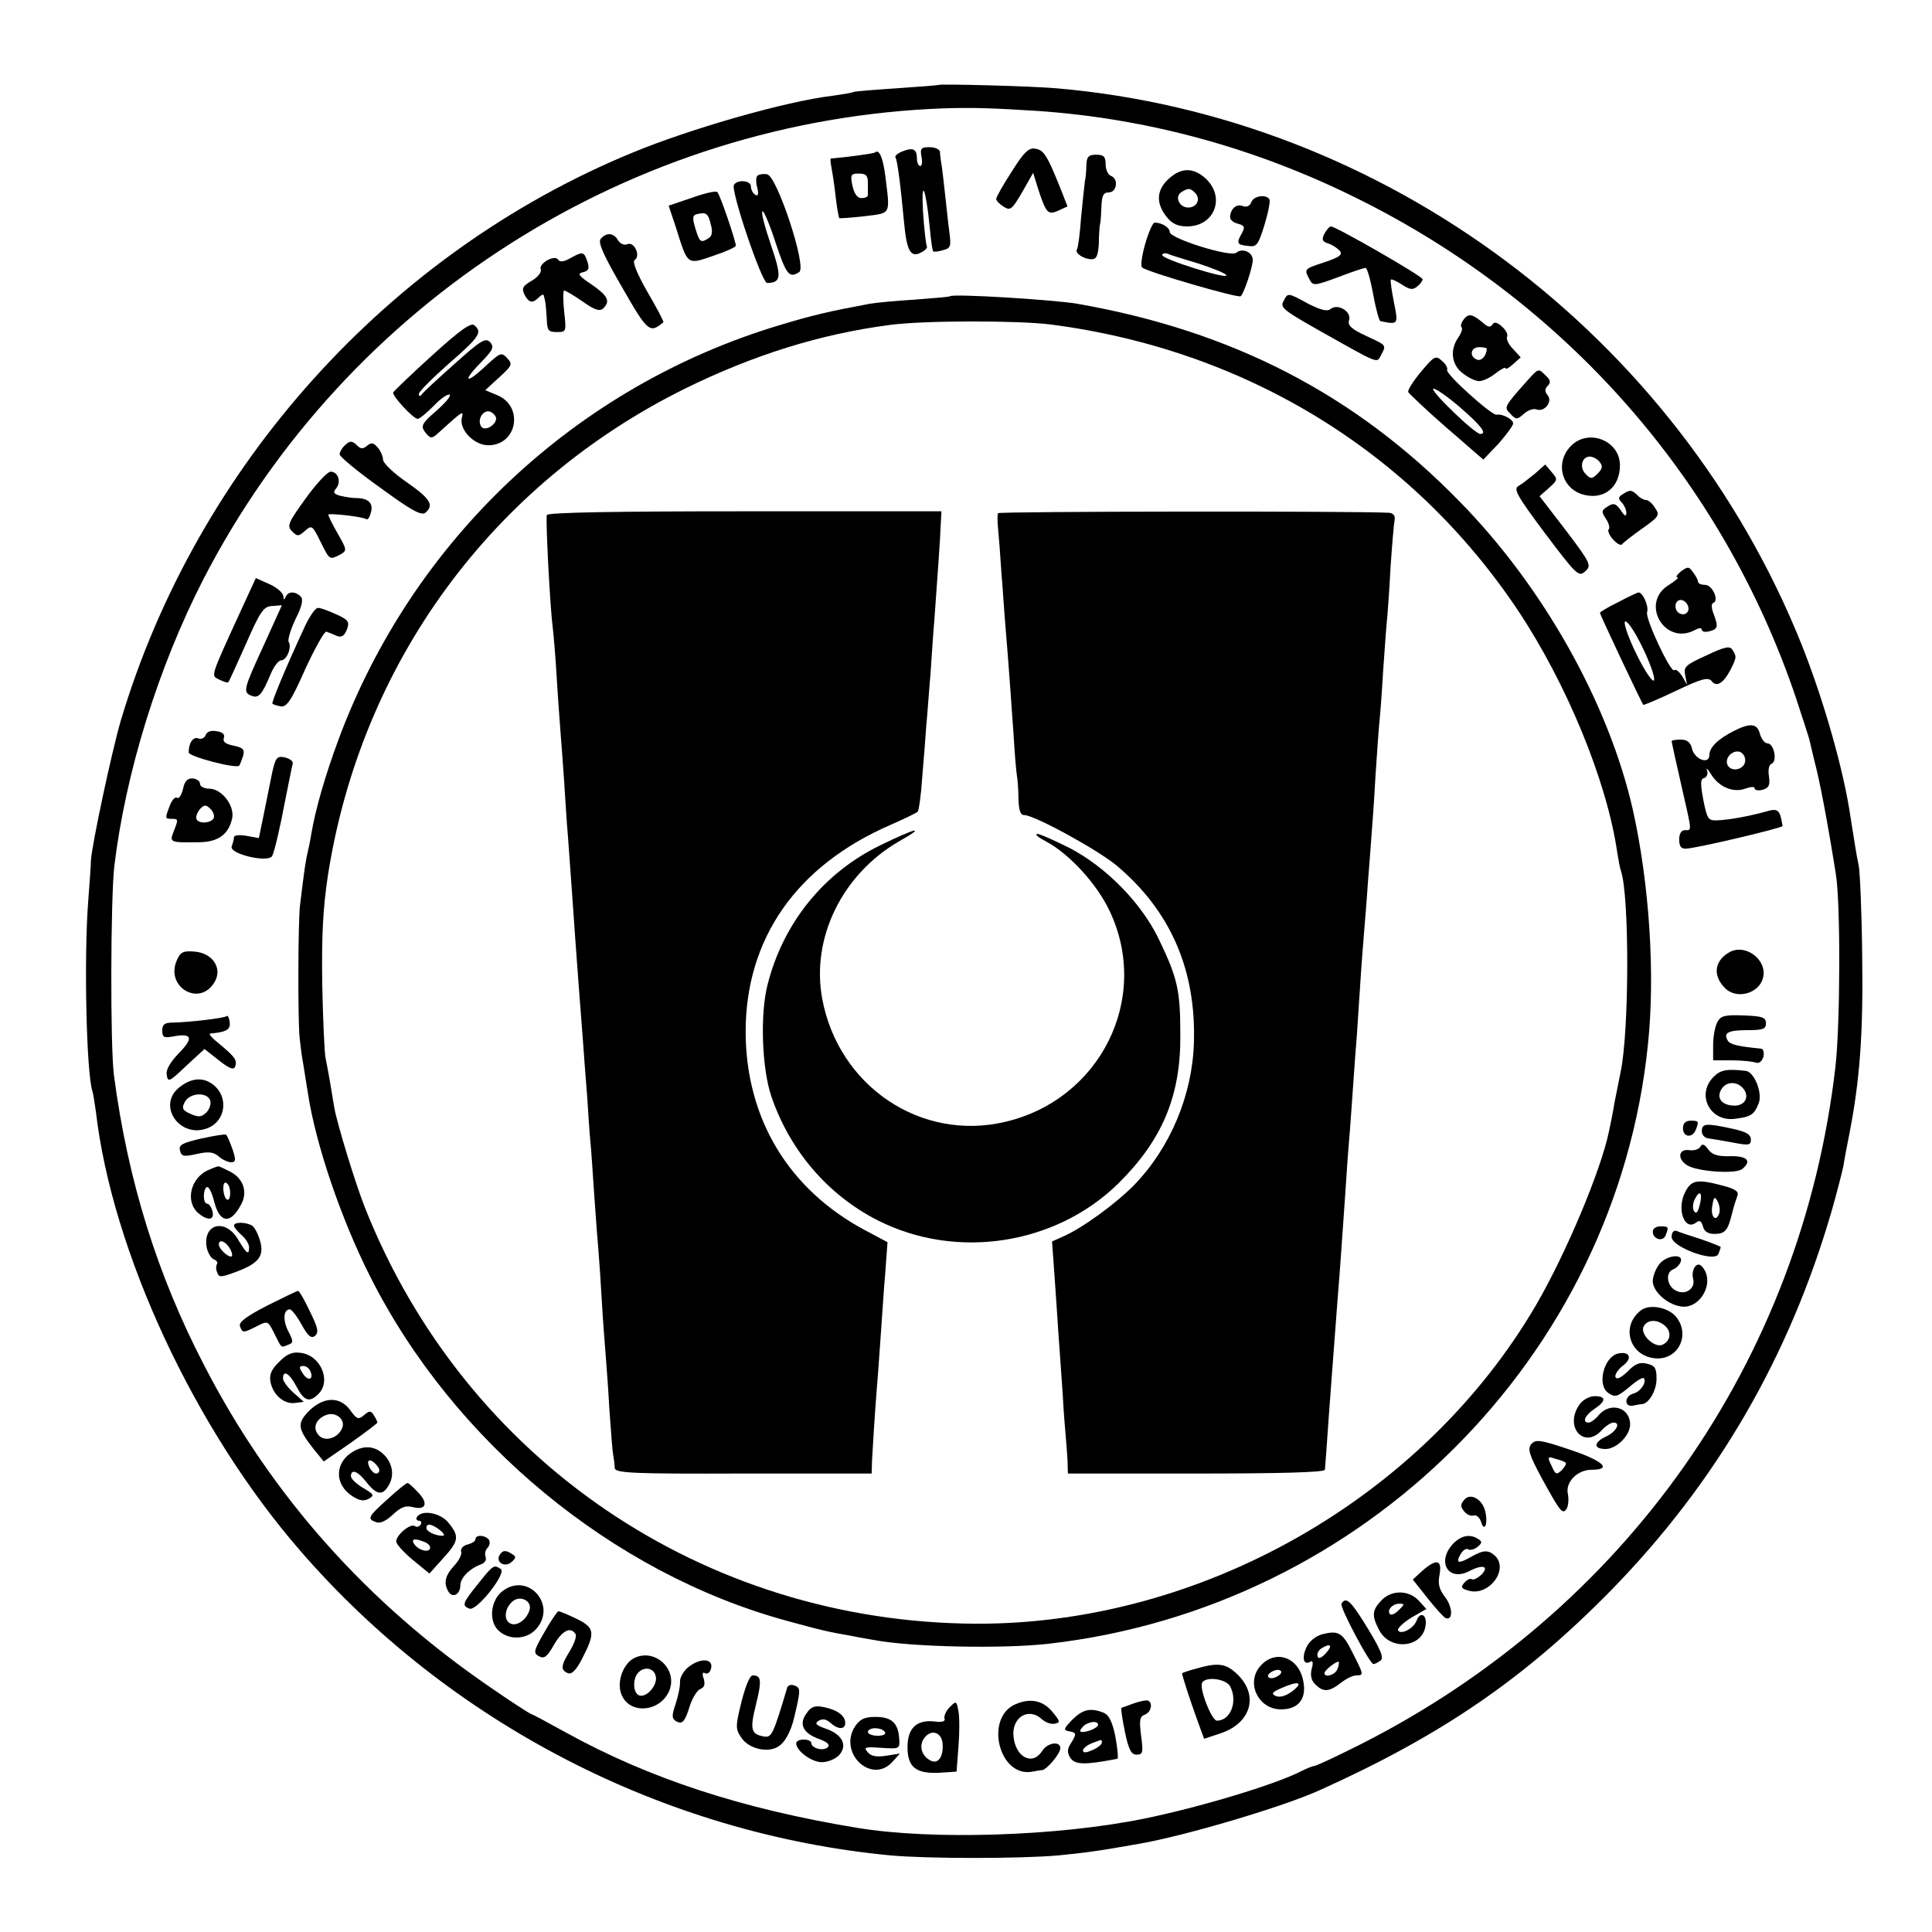 <?xml version="1.0" standalone="no"?>
<!DOCTYPE svg PUBLIC "-//W3C//DTD SVG 20010904//EN"
 "http://www.w3.org/TR/2001/REC-SVG-20010904/DTD/svg10.dtd">
<svg version="1.0" xmlns="http://www.w3.org/2000/svg"
 width="512pt" height="512pt" viewBox="0 0 512 512"
 preserveAspectRatio="xMidYMid meet">
<g transform="translate(0,512) scale(0.1,-0.1)"
fill="#000000" stroke="none">
<path d="M2488 4895 c-2 -1 -52 -5 -112 -9 -60 -4 -112 -8 -115 -10 -3 -2 -28
-6 -56 -10 -120 -14 -376 -87 -530 -151 -646 -266 -1154 -831 -1355 -1505 -25
-87 -76 -326 -79 -370 0 -8 -3 -55 -7 -105 -12 -151 -5 -461 11 -507 2 -7 6
-31 9 -53 43 -372 262 -843 542 -1165 396 -457 964 -750 1564 -807 98 -9 344
-9 445 0 70 7 103 11 215 31 121 21 382 98 480 143 321 145 539 294 768 527
280 286 474 619 587 1010 14 49 27 101 30 115 2 14 9 51 15 81 29 146 38 273
35 475 -1 116 -6 224 -9 240 -7 32 -12 68 -22 130 -18 124 -71 310 -130 458
-329 820 -1104 1398 -1974 1473 -67 6 -308 12 -312 9z m262 -69 c290 -20 575
-97 845 -231 554 -274 970 -747 1165 -1326 17 -52 33 -101 35 -109 2 -8 8 -33
13 -55 14 -52 34 -156 57 -300 13 -77 12 -400 -1 -513 -90 -778 -556 -1441
-1263 -1797 -60 -30 -113 -55 -118 -55 -4 0 -19 -6 -33 -13 -69 -36 -272 -97
-420 -127 -227 -46 -559 -57 -758 -24 -305 50 -552 131 -771 252 -47 26 -90
49 -96 51 -5 2 -53 33 -105 69 -326 223 -580 507 -758 852 -125 240 -203 490
-240 770 -10 75 -9 469 1 555 30 248 116 526 236 760 381 739 1137 1219 1966
1248 77 2 117 1 245 -7z"/>
<path d="M2392 4719 c-13 -5 -21 -12 -19 -16 5 -8 13 -67 23 -174 7 -75 18
-93 45 -78 11 5 18 13 15 17 -2 4 -7 45 -10 92 -5 93 8 60 18 -44 3 -33 7 -60
9 -62 1 -2 13 -1 26 3 20 5 22 10 17 47 -3 22 -8 70 -12 106 -4 36 -8 72 -10
80 -1 8 -3 21 -3 28 -1 6 -13 12 -27 12 -23 0 -26 -3 -22 -25 3 -14 1 -25 -3
-25 -5 0 -9 9 -9 19 0 26 -10 31 -38 20z"/>
<path d="M2681 4665 c-23 -35 -41 -68 -41 -72 0 -5 9 -14 20 -21 18 -11 22 -7
49 39 l29 51 12 -39 c22 -68 27 -74 55 -61 l24 11 -20 51 c-34 84 -43 99 -66
102 -17 3 -30 -10 -62 -61z"/>
<path d="M2319 4716 c-3 -3 -78 -13 -117 -16 -2 0 -1 -12 2 -27 3 -16 8 -50
11 -78 3 -27 8 -51 9 -53 2 -1 32 1 67 5 72 9 68 2 55 108 -6 46 -16 71 -27
61z m-19 -81 c0 -14 0 -28 0 -32 0 -5 -8 -8 -17 -8 -11 0 -19 11 -24 33 -6 29
-4 32 17 32 19 0 24 -5 24 -25z"/>
<path d="M2879 4683 c0 -16 -2 -35 -4 -44 -1 -10 -6 -52 -10 -95 -3 -43 -8
-81 -11 -85 -6 -10 18 -26 39 -26 13 0 17 10 19 41 0 23 2 46 3 51 2 6 3 27 4
48 1 28 5 37 19 37 22 0 27 36 6 44 -8 3 -14 17 -14 31 0 20 -5 25 -25 25 -20
0 -25 -5 -26 -27z"/>
<path d="M3096 4645 c-31 -29 -33 -63 -5 -99 15 -19 30 -26 55 -26 73 0 103
78 48 128 -33 29 -65 28 -98 -3z m71 -36 c16 -16 5 -39 -18 -39 -24 0 -37 29
-18 41 18 11 23 11 36 -2z"/>
<path d="M2007 4654 c-4 -4 -4 -18 0 -32 4 -17 2 -23 -6 -18 -6 4 -11 14 -11
22 0 16 -36 19 -45 4 -9 -15 74 -260 88 -260 38 1 39 16 9 104 -16 47 -26 86
-21 86 4 0 20 -38 35 -85 28 -84 36 -93 62 -76 21 13 -59 255 -85 259 -10 2
-22 0 -26 -4z"/>
<path d="M1834 4596 l-62 -21 19 -57 c32 -102 29 -100 99 -76 33 11 60 23 60
27 0 12 -42 136 -49 142 -3 4 -34 -3 -67 -15z m50 -72 c5 -18 3 -30 -6 -35
-21 -14 -24 -11 -35 25 -9 30 -8 36 6 39 23 5 28 1 35 -29z"/>
<path d="M3316 4584 c-4 -10 -12 -14 -23 -10 -16 7 -33 -8 -33 -30 0 -7 9 -14
21 -17 18 -5 19 -9 9 -27 -14 -25 -12 -29 20 -32 20 -3 25 4 41 56 10 33 16
63 13 68 -9 14 -42 9 -48 -8z"/>
<path d="M3035 4474 c-9 -31 -13 -60 -8 -63 14 -12 255 -82 261 -76 9 8 32 78
32 96 0 21 -28 33 -44 19 -16 -12 -176 38 -176 55 0 12 -21 25 -40 25 -5 0
-16 -25 -25 -56z m143 -53 c39 -13 72 -26 72 -31 0 -10 -170 43 -170 54 0 4 6
6 13 4 6 -3 45 -15 85 -27z"/>
<path d="M3510 4501 c-8 -16 -6 -21 9 -26 11 -3 24 -12 31 -19 9 -11 1 -17
-40 -31 -55 -18 -54 -18 -40 -45 10 -18 12 -18 75 5 36 14 69 25 74 25 4 0 13
-31 20 -70 7 -38 16 -71 19 -71 48 -10 48 -9 36 50 -6 31 -10 58 -8 60 2 2 15
-4 29 -13 21 -14 29 -15 41 -5 8 6 14 15 14 19 0 8 -230 140 -243 140 -4 0
-11 -9 -17 -19z"/>
<path d="M1592 4487 c-8 -9 7 -43 57 -129 68 -119 73 -122 109 -92 2 1 -17 37
-42 80 -28 49 -41 81 -34 85 16 10 0 49 -19 42 -9 -4 -19 1 -25 10 -11 20 -31
22 -46 4z"/>
<path d="M1510 4435 c-16 -9 -27 -10 -31 -3 -9 14 -52 -10 -46 -26 3 -7 -8
-21 -24 -30 -24 -14 -27 -20 -19 -37 12 -22 21 -24 38 -7 7 7 13 9 13 5 1 -4
3 -11 4 -17 1 -5 3 -26 4 -45 1 -31 4 -35 27 -35 25 0 25 1 19 55 -3 30 -3 55
0 55 4 0 26 -13 49 -29 32 -23 46 -27 55 -18 19 19 12 33 -31 63 -32 21 -39
29 -25 32 18 4 21 11 11 36 -7 19 -12 19 -44 1z"/>
<path d="M2518 4335 c-2 -2 -43 -5 -93 -9 -49 -3 -103 -8 -120 -11 -107 -20
-151 -30 -240 -57 -539 -162 -971 -568 -1168 -1098 -35 -95 -61 -184 -72 -250
-3 -19 -8 -42 -10 -50 -2 -8 -7 -35 -10 -60 -3 -25 -8 -61 -10 -80 -5 -40 -6
-298 -1 -350 2 -19 6 -52 10 -72 3 -21 9 -55 12 -75 20 -133 87 -332 166 -488
220 -436 641 -784 1102 -910 95 -26 108 -29 176 -41 19 -4 44 -8 55 -10 98
-19 344 -24 465 -10 837 96 1502 761 1587 1586 20 187 4 428 -40 625 -64 281
-237 590 -459 816 -277 284 -602 452 -1013 524 -66 11 -329 27 -337 20z m267
-75 c516 -67 957 -337 1238 -758 129 -194 236 -453 263 -642 3 -19 7 -41 10
-49 22 -66 22 -420 -1 -531 -3 -14 -10 -50 -16 -80 -5 -30 -12 -65 -15 -78
-21 -103 -114 -324 -193 -460 -299 -512 -888 -847 -1484 -845 -722 3 -1355
434 -1620 1103 -25 63 -73 220 -81 264 -2 11 -7 41 -11 66 -4 25 -10 54 -12
65 -3 11 -7 99 -9 195 -2 132 2 203 15 290 88 564 435 1037 946 1290 183 90
360 145 544 169 90 12 340 12 426 1z"/>
<path d="M1449 3755 c-3 -21 9 -248 16 -300 2 -16 7 -73 10 -125 3 -52 8 -117
10 -145 2 -27 7 -88 10 -135 3 -47 7 -112 10 -145 6 -80 14 -194 20 -280 5
-70 12 -162 20 -265 2 -30 7 -95 11 -145 3 -49 7 -106 9 -125 2 -19 6 -82 10
-140 4 -58 9 -123 11 -145 2 -22 6 -83 9 -135 3 -52 8 -115 10 -140 2 -25 7
-90 10 -146 4 -56 8 -110 10 -120 2 -10 4 -26 4 -34 1 -14 43 -16 341 -15
l340 0 1 35 c3 52 6 105 13 195 4 44 8 112 11 150 3 39 7 107 11 151 l6 82
-60 32 c-202 108 -315 295 -316 525 0 248 135 441 384 549 36 16 68 31 72 35
3 3 9 44 12 91 4 47 9 110 11 140 3 30 7 91 11 135 3 44 7 107 10 140 9 124
16 221 17 255 l2 35 -522 0 c-341 0 -523 -3 -524 -10z"/>
<path d="M2645 3760 c-2 -3 -2 -22 0 -41 2 -19 6 -72 9 -119 4 -47 8 -112 11
-145 8 -95 14 -183 21 -281 3 -50 7 -100 9 -110 2 -11 4 -38 4 -61 1 -30 5
-43 15 -43 27 0 191 -90 243 -132 144 -120 213 -277 207 -471 -4 -139 -63
-279 -158 -377 -49 -50 -138 -115 -189 -137 l-29 -13 7 -97 c4 -54 8 -120 10
-148 2 -27 7 -97 11 -155 3 -58 8 -114 9 -125 1 -11 3 -36 4 -55 l1 -35 340 0
c221 0 340 3 341 10 1 5 2 28 4 50 6 91 24 325 30 405 6 71 13 175 20 275 3
44 7 107 10 140 3 33 7 94 10 135 3 41 7 102 10 135 2 33 7 101 10 150 3 50 8
110 10 135 2 25 7 83 10 130 4 47 8 105 10 131 2 25 7 92 10 150 4 57 8 120
10 139 2 19 7 80 10 135 4 55 8 116 10 135 2 19 7 85 10 145 4 61 9 118 11
128 2 10 -4 17 -14 18 -80 5 -1034 4 -1037 -1z"/>
<path d="M2331 2879 c-149 -73 -256 -206 -297 -369 -20 -78 -15 -221 10 -295
49 -144 150 -262 282 -329 209 -106 472 -65 638 98 116 115 165 231 164 392 0
119 -7 151 -56 253 -46 97 -140 193 -238 244 -40 20 -78 37 -85 37 -8 -1 4
-10 25 -21 61 -33 134 -113 167 -184 109 -231 -25 -499 -277 -558 -224 -53
-442 95 -485 326 -30 161 53 330 203 417 76 43 47 37 -51 -11z"/>
<path d="M3401 4321 c-9 -16 3 -25 97 -78 160 -90 150 -86 162 -64 14 27 16
25 -40 51 -39 18 -49 28 -45 41 8 23 -30 46 -49 30 -9 -7 -25 -3 -59 14 -55
30 -54 30 -66 6z"/>
<path d="M3880 4275 c-7 -9 -10 -18 -7 -22 4 -3 0 -15 -8 -27 -23 -32 -19 -72
11 -95 15 -12 34 -21 44 -21 10 0 29 9 44 21 14 11 26 17 26 13 0 -4 9 1 20
11 l20 18 -21 23 c-12 12 -18 27 -15 32 3 5 -3 17 -13 26 -13 12 -21 14 -26 6
-5 -8 -12 -7 -23 3 -30 25 -39 27 -52 12z m60 -79 c0 -18 -14 -34 -26 -29 -21
8 -17 33 6 33 11 0 20 -2 20 -4z"/>
<path d="M1145 4178 c-55 -50 -101 -94 -103 -98 -3 -9 53 -70 65 -70 5 0 24
16 43 35 18 19 37 32 42 29 4 -3 -12 -22 -36 -43 -37 -32 -41 -40 -31 -54 15
-20 19 -21 37 -4 65 59 67 60 62 40 -8 -31 32 -73 70 -73 77 0 95 104 23 133
l-31 13 37 34 c34 31 36 35 21 51 -15 16 -18 15 -57 -21 -53 -50 -63 -42 -13
9 33 34 36 41 25 54 -12 13 -25 5 -94 -57 -44 -39 -83 -75 -87 -81 -5 -6 -8
-6 -8 1 0 6 36 42 79 80 82 71 90 84 68 102 -9 8 -38 -13 -112 -80z m169 -163
c6 -18 -29 -41 -39 -25 -10 16 2 40 19 40 7 0 16 -7 20 -15z"/>
<path d="M3766 4135 c-21 -25 -36 -49 -34 -54 2 -4 47 -47 101 -94 l98 -85 40
42 c21 24 39 48 39 54 0 11 -29 26 -44 23 -12 -3 -137 109 -131 119 2 4 -3 15
-13 23 -17 16 -21 14 -56 -28z m105 -96 c54 -47 71 -69 52 -69 -15 0 -138 119
-124 120 7 0 40 -23 72 -51z"/>
<path d="M4049 4113 c-64 -72 -64 -72 -46 -90 15 -16 18 -15 35 0 11 10 26 15
34 12 21 -8 44 21 29 38 -8 10 -7 17 1 25 8 8 7 15 -5 26 -20 20 -19 21 -48
-11z"/>
<path d="M4162 3937 c-40 -42 -25 -107 28 -126 57 -19 103 15 103 76 0 66 -85
99 -131 50z m77 -41 c9 -11 8 -18 -5 -31 -15 -15 -19 -15 -32 -1 -17 17 -10
46 11 46 8 0 20 -6 26 -14z"/>
<path d="M912 3938 c-7 -7 -12 -17 -12 -22 0 -6 48 -46 107 -88 82 -60 109
-75 120 -67 24 20 14 37 -49 81 -35 24 -63 51 -63 60 0 8 -6 23 -14 32 -11 13
-17 14 -28 5 -10 -9 -17 -9 -25 -1 -15 15 -21 15 -36 0z"/>
<path d="M4068 3865 c-16 -13 -35 -28 -44 -33 -14 -8 -3 -27 71 -126 83 -110
89 -116 106 -100 17 15 15 21 -51 108 l-70 91 25 22 c23 21 24 22 7 42 l-17
20 -27 -24z"/>
<path d="M810 3799 c-47 -65 -50 -73 -36 -87 14 -14 17 -14 34 1 18 16 20 15
41 -28 25 -50 24 -49 52 -35 19 11 19 12 -6 56 -14 24 -25 47 -25 50 0 5 91
-5 101 -12 4 -2 9 6 12 18 7 24 -7 38 -38 38 -11 0 -30 3 -43 6 -18 5 -20 9
-11 20 14 17 5 44 -15 44 -8 0 -38 -32 -66 -71z"/>
<path d="M4300 3810 c-12 -7 -12 -12 -2 -22 6 -6 12 -19 12 -27 0 -11 -5 -9
-15 7 -13 18 -19 20 -34 10 -17 -10 -18 -14 -5 -33 8 -12 11 -25 7 -28 -3 -4
2 -16 12 -27 10 -11 21 -17 24 -12 3 4 27 23 54 42 44 31 46 35 33 54 -7 12
-18 21 -24 21 -6 0 -17 6 -23 13 -15 14 -19 15 -39 2z"/>
<path d="M4455 3606 c-11 -9 -15 -16 -10 -16 6 0 -5 -9 -22 -20 -78 -47 -12
-162 68 -120 11 6 19 7 19 1 0 -5 9 -7 20 -4 23 6 24 12 11 47 -6 15 -6 26 -1
28 17 6 -2 48 -21 48 -11 0 -19 4 -19 8 0 5 -6 16 -13 25 -11 16 -14 16 -32 3z
m18 -91 c7 -16 -8 -29 -23 -20 -15 9 -12 35 4 35 8 0 16 -7 19 -15z"/>
<path d="M643 3512 c-89 -194 -84 -181 -62 -193 12 -6 22 -9 24 -7 2 2 23 48
47 102 38 87 47 99 69 100 l26 2 -48 -106 c-54 -117 -56 -125 -32 -134 18 -7
27 2 50 57 8 20 21 37 28 37 15 0 29 35 20 49 -3 6 5 32 18 60 18 35 21 53 14
60 -15 15 -34 14 -40 -1 -4 -9 -6 -8 -6 2 -1 9 -17 23 -37 32 l-36 16 -35 -76z"/>
<path d="M4288 3524 c-27 -13 -48 -26 -48 -28 0 -5 111 -240 115 -244 1 -1 40
15 86 37 69 33 86 37 95 26 13 -17 31 -6 50 30 16 32 17 35 5 53 -6 11 -21 8
-69 -15 -55 -25 -61 -30 -56 -53 l5 -25 -13 23 c-8 12 -17 20 -21 16 -9 -9
-78 138 -72 154 5 15 -11 52 -23 52 -4 -1 -28 -12 -54 -26z m95 -207 c-3 -6
-24 24 -45 67 -21 42 -35 82 -32 88 4 7 24 -21 46 -66 21 -43 35 -83 31 -89z"/>
<path d="M807 3458 c-55 -119 -88 -200 -85 -203 2 -2 12 -5 22 -7 16 -2 28 15
65 99 26 56 51 101 56 99 6 -2 18 -7 27 -11 13 -5 20 -1 27 16 8 21 5 26 -28
41 -20 9 -41 17 -48 17 -7 1 -23 -23 -36 -51z"/>
<path d="M4595 3183 c-43 -22 -65 -44 -65 -64 0 -26 -39 -12 -46 17 -4 17 -13
24 -30 24 -13 0 -24 -2 -24 -4 0 -2 11 -53 25 -114 30 -131 29 -122 10 -122
-9 0 -15 -9 -15 -25 0 -17 5 -25 18 -24 24 0 257 55 256 60 -7 44 -12 48 -45
38 -44 -12 -97 -22 -129 -23 -23 -1 -26 4 -36 54 -8 43 -8 56 2 58 7 2 11 11
8 20 -3 9 1 5 10 -9 20 -34 59 -51 91 -39 14 5 25 6 25 1 0 -5 9 -7 21 -4 17
5 20 12 17 35 -3 18 0 32 7 34 16 7 6 54 -11 54 -7 0 -16 11 -20 25 -7 28 -25
30 -69 8z m30 -78 c0 -23 -34 -33 -46 -14 -10 17 9 41 30 37 9 -2 16 -12 16
-23z"/>
<path d="M545 3172 c-3 -8 -12 -12 -19 -9 -14 6 -26 -12 -26 -37 0 -11 126
-44 134 -35 2 2 6 14 10 25 5 18 1 22 -25 28 -21 4 -29 10 -26 20 4 9 -3 16
-18 18 -15 3 -26 0 -30 -10z"/>
<path d="M721 3071 c-5 -25 -15 -74 -22 -109 l-13 -63 -33 6 c-19 3 -33 2 -33
-4 0 -5 -3 -16 -6 -24 -7 -20 95 -44 107 -26 6 10 22 79 35 149 2 8 6 31 10
50 4 19 8 40 10 47 1 6 -9 13 -22 16 -20 4 -24 -1 -33 -42z"/>
<path d="M485 3029 c-4 -16 -11 -27 -16 -23 -5 3 -14 -7 -19 -21 -13 -34 -13
-35 5 -35 18 0 18 -1 5 -34 -11 -29 -10 -29 69 -28 49 1 76 20 86 62 8 34 -27
80 -61 80 -13 0 -24 6 -24 13 0 7 -9 13 -19 14 -14 1 -22 -7 -26 -28z m81 -78
c-10 -15 -46 -14 -46 2 0 7 5 18 12 25 10 10 15 9 26 -2 8 -8 11 -19 8 -25z"/>
<path d="M4584 2597 c-40 -22 -46 -61 -14 -94 30 -33 91 -17 102 25 13 47 -45
92 -88 69z"/>
<path d="M469 2576 c-33 -73 63 -127 101 -56 19 35 -7 74 -53 78 -31 3 -39 -1
-48 -22z"/>
<path d="M600 2427 c-5 -5 -96 -16 -142 -17 -22 0 -28 -5 -28 -21 0 -18 5 -20
27 -16 52 10 57 -3 18 -43 -24 -25 -36 -45 -33 -59 3 -20 7 -18 51 24 l49 45
38 -30 c28 -22 39 -26 43 -17 6 17 1 25 -41 60 -19 15 -30 27 -25 28 45 4 56
11 51 34 -1 9 -5 15 -8 12z"/>
<path d="M4551 2411 c-6 -11 -11 -38 -11 -60 l0 -41 49 0 c27 0 56 -3 64 -6 9
-3 16 3 20 15 3 12 0 21 -6 22 -62 6 -82 11 -88 21 -13 21 1 28 52 28 41 0 49
3 49 18 0 16 -9 19 -59 21 -51 2 -61 -1 -70 -18z"/>
<path d="M4540 2265 c-45 -47 -8 -118 57 -110 43 5 52 11 64 42 10 27 -12 82
-34 85 -51 6 -68 3 -87 -17z m80 -30 c17 -21 5 -45 -23 -45 -32 0 -49 18 -36
42 12 22 42 24 59 3z"/>
<path d="M476 2239 c-62 -48 1 -139 76 -108 45 19 54 79 16 112 -27 23 -59 22
-92 -4z m81 -35 c3 -8 -1 -23 -10 -32 -13 -13 -21 -13 -42 -4 -22 10 -24 15
-15 32 13 24 58 27 67 4z"/>
<path d="M4460 2130 c0 -24 25 -27 34 -4 9 23 8 24 -14 24 -13 0 -20 -7 -20
-20z"/>
<path d="M4510 2122 c0 -10 8 -18 18 -19 9 -1 38 -6 65 -11 42 -8 47 -7 47 8
0 14 -13 21 -50 29 -69 15 -80 14 -80 -7z"/>
<path d="M534 2103 c-51 -12 -61 -17 -57 -32 4 -16 10 -17 45 -9 32 7 44 5 58
-7 9 -8 24 -15 32 -15 13 0 14 5 4 35 -7 19 -14 36 -17 38 -2 2 -32 -3 -65
-10z"/>
<path d="M4506 2081 c-4 -7 -17 -11 -29 -9 -29 4 -33 -23 -6 -40 27 -17 129
-24 146 -10 26 21 14 35 -32 34 -33 -1 -48 4 -58 18 -10 14 -16 16 -21 7z"/>
<path d="M554 2020 c-50 -20 -65 -87 -26 -117 24 -19 41 -16 35 7 -3 11 -9 20
-14 20 -11 0 -12 37 -1 44 5 3 14 -15 20 -40 15 -56 43 -59 71 -6 18 33 6 69
-29 87 -16 8 -30 15 -32 14 -2 0 -13 -4 -24 -9z m56 -61 c0 -28 -15 -23 -18 7
-1 14 2 23 8 19 6 -3 10 -15 10 -26z"/>
<path d="M4466 1961 c-24 -46 -1 -106 30 -80 8 6 13 3 17 -11 3 -13 13 -20 30
-20 29 0 36 9 47 54 4 17 11 38 14 46 5 12 -4 19 -39 28 -67 18 -83 15 -99
-17z m38 -36 c-5 -19 -9 -23 -15 -14 -4 7 -3 21 3 32 13 26 21 15 12 -18z m52
-21 c-9 -25 -24 -7 -18 22 4 23 6 24 14 10 5 -10 7 -24 4 -32z"/>
<path d="M620 1872 c0 -4 9 -15 20 -25 11 -9 20 -24 20 -32 0 -23 -6 -18 -29
20 -34 58 -95 42 -83 -22 3 -13 11 -27 18 -30 8 -3 12 -9 9 -13 -3 -5 -3 -15
1 -23 4 -13 11 -12 51 3 59 22 74 42 62 82 -5 18 -14 35 -21 40 -17 10 -48 10
-48 0z m-10 -62 c6 -11 7 -20 2 -20 -10 0 -32 21 -32 32 0 16 19 8 30 -12z"/>
<path d="M4380 1856 c0 -20 27 -28 34 -10 9 23 8 24 -14 24 -11 0 -20 -6 -20
-14z"/>
<path d="M4430 1842 c0 -27 115 -69 124 -45 3 8 6 16 6 18 0 2 -24 11 -52 21
-29 9 -59 19 -65 22 -8 2 -13 -4 -13 -16z"/>
<path d="M4396 1768 c-9 -12 -16 -32 -16 -43 0 -27 37 -61 73 -67 54 -10 95
68 56 107 -13 13 -28 -11 -22 -34 7 -26 -21 -45 -46 -31 -24 12 -28 48 -7 56
8 3 17 12 20 20 9 24 -41 17 -58 -8z"/>
<path d="M708 1660 c-56 -29 -76 -44 -72 -55 7 -18 8 -18 44 0 29 15 30 15 46
-17 21 -42 18 -40 37 -32 15 5 15 9 1 36 -15 29 -13 58 4 58 5 0 19 -18 31
-40 18 -32 26 -38 36 -30 10 9 8 21 -14 65 -14 30 -28 54 -31 54 -3 0 -40 -18
-82 -39z"/>
<path d="M4348 1647 c-56 -44 -27 -126 45 -127 57 0 86 64 49 110 -21 26 -72
35 -94 17z m66 -42 c17 -17 12 -40 -9 -49 -21 -8 -57 26 -50 47 9 21 38 22 59
2z"/>
<path d="M740 1511 c-21 -20 -27 -34 -23 -54 7 -34 36 -59 65 -55 l23 3 -27
24 c-16 14 -28 31 -28 38 0 24 17 14 36 -22 20 -38 34 -43 58 -19 35 35 5 104
-49 109 -20 3 -36 -4 -55 -24z m83 -26 c9 -22 -8 -26 -21 -4 -10 15 -10 19 2
19 8 0 16 -7 19 -15z"/>
<path d="M4288 1533 c-38 -9 -57 -85 -25 -105 18 -12 23 -10 57 18 17 15 33
24 36 22 9 -10 -8 -36 -27 -41 -24 -6 -26 -37 -1 -32 9 2 20 4 24 4 18 2 38
36 38 67 0 28 -4 35 -25 40 -19 5 -32 0 -52 -21 -18 -17 -29 -22 -32 -14 -2 6
7 20 20 30 26 19 18 39 -13 32z"/>
<path d="M4186 1398 c-42 -59 12 -120 59 -68 10 11 24 20 31 20 21 0 6 -26
-22 -38 -31 -15 -31 -32 1 -32 29 0 65 36 65 65 0 45 -52 61 -83 25 -9 -11
-21 -20 -27 -20 -18 0 -10 19 15 36 32 21 32 34 1 34 -14 0 -32 -10 -40 -22z"/>
<path d="M819 1381 c-32 -33 -31 -46 12 -101 l27 -33 71 49 c38 27 70 51 71
54 0 3 -4 11 -9 19 -8 13 -12 13 -26 1 -15 -13 -20 -11 -37 13 -27 37 -70 36
-109 -2z m88 -45 c-10 -26 -44 -38 -61 -21 -19 19 -10 44 18 55 25 10 52 -11
43 -34z"/>
<path d="M4058 1293 c-10 -13 -6 -27 26 -87 51 -93 57 -101 68 -84 4 7 6 25 3
39 -7 31 25 64 63 64 56 0 30 24 -57 53 -80 27 -91 28 -103 15z m91 -49 c3 -3
-2 -11 -10 -20 -14 -13 -17 -12 -27 11 -12 25 -11 26 10 19 13 -3 25 -8 27
-10z"/>
<path d="M939 1275 c-52 -28 -55 -88 -5 -120 18 -12 30 -14 43 -7 16 9 14 12
-15 29 -17 10 -32 24 -32 31 0 19 17 14 37 -11 28 -36 43 -41 58 -21 20 26 18
58 -2 83 -23 27 -52 33 -84 16z m60 -39 c8 -9 8 -16 2 -20 -6 -4 -15 3 -21 14
-12 23 2 27 19 6z"/>
<path d="M1027 1147 c-52 -47 -55 -52 -30 -61 10 -4 26 3 44 20 21 20 34 25
53 20 35 -9 42 10 14 39 -13 14 -25 25 -28 25 -3 0 -27 -19 -53 -43z"/>
<path d="M3880 1145 c-10 -12 -10 -18 0 -30 7 -9 19 -14 26 -11 6 2 15 -5 19
-17 9 -30 19 -4 11 28 -8 33 -40 50 -56 30z"/>
<path d="M1105 1100 c-3 -5 -1 -10 5 -10 6 0 8 -5 5 -10 -4 -6 -11 -8 -16 -4
-12 7 -49 -24 -49 -41 0 -7 20 -29 44 -49 l44 -36 36 40 c42 46 44 58 15 94
-21 27 -71 36 -84 16z m61 -35 c10 -8 14 -15 7 -15 -19 0 -43 11 -43 21 0 13
14 11 36 -6z m-42 -31 c9 -3 16 -10 16 -15 0 -14 -26 -10 -40 6 -13 16 -3 20
24 9z"/>
<path d="M1260 1041 c0 -5 -9 -11 -21 -14 -12 -3 -19 -12 -17 -19 3 -7 -6 -24
-19 -38 -24 -26 -28 -46 -14 -69 11 -17 31 -6 31 18 0 19 24 44 54 55 10 3 16
12 13 20 -3 7 -1 18 5 24 6 6 7 15 4 21 -9 13 -36 15 -36 2z"/>
<path d="M3850 1028 c-43 -47 -12 -100 43 -72 36 19 55 14 33 -9 -10 -9 -21
-15 -26 -12 -4 3 -13 -2 -20 -10 -10 -12 -7 -15 14 -21 53 -13 104 56 69 92
-18 17 -31 17 -63 -1 -35 -20 -43 -18 -30 5 6 11 15 18 21 14 5 -3 17 0 25 7
12 10 12 14 2 20 -22 15 -46 10 -68 -13z"/>
<path d="M1324 999 c-11 -19 13 -34 31 -19 13 11 13 15 3 21 -18 12 -26 11
-34 -2z"/>
<path d="M3769 957 l-25 -23 39 -49 c22 -28 43 -51 48 -53 20 -8 19 29 -1 55
-16 21 -20 35 -15 60 7 40 -8 43 -46 10z"/>
<path d="M1268 924 c-42 -52 -45 -59 -24 -67 19 -8 100 95 83 105 -18 12 -20
11 -59 -38z"/>
<path d="M1330 902 c-30 -25 -35 -77 -10 -102 27 -27 74 -26 100 2 59 64 -22
155 -90 100z m73 -50 c-8 -24 -32 -42 -49 -35 -19 7 -18 38 2 57 20 21 56 4
47 -22z"/>
<path d="M3660 878 c-24 -26 -25 -40 -5 -78 29 -56 116 -47 123 13 4 29 -15
37 -24 12 -8 -21 -41 -38 -49 -26 -3 5 13 20 35 34 l40 23 -20 22 c-27 29 -73
29 -100 0z m47 -25 c-9 -9 -19 -14 -23 -11 -10 10 6 28 24 28 15 0 15 -1 -1
-17z"/>
<path d="M3555 870 c-5 -9 75 -160 85 -160 3 0 11 4 18 9 10 6 3 26 -33 85
-45 74 -58 86 -70 66z"/>
<path d="M1443 795 c-29 -50 -30 -56 -15 -64 14 -8 22 -2 40 30 22 38 44 49
57 29 4 -6 -3 -25 -14 -44 -25 -40 -26 -52 -6 -60 10 -4 22 8 37 37 36 70 35
83 -14 107 -23 11 -44 20 -48 20 -3 0 -20 -25 -37 -55z"/>
<path d="M3504 789 c-18 -5 -35 -19 -42 -35 -13 -28 -7 -48 10 -38 7 5 9 -2 4
-19 -4 -17 -1 -31 10 -41 21 -21 36 -20 67 4 14 11 32 20 41 20 21 0 20 2 -9
59 -27 55 -38 61 -81 50z m10 -50 c-12 -13 -20 -16 -22 -9 -3 7 2 16 9 21 25
16 32 9 13 -12z m30 -43 c-6 -15 -34 -23 -34 -10 0 8 34 34 38 30 1 -2 0 -11
-4 -20z"/>
<path d="M1683 727 c-30 -13 -49 -62 -37 -95 20 -58 107 -50 129 11 19 55 -39
108 -92 84z m55 -50 c5 -23 -25 -57 -44 -50 -17 6 -18 45 -2 61 17 17 42 11
46 -11z"/>
<path d="M3342 707 c-42 -44 -9 -117 53 -117 46 0 68 28 59 74 -11 63 -72 86
-112 43z m44 -29 c-10 -6 -20 -7 -24 -3 -9 8 20 25 31 18 5 -3 2 -10 -7 -15z
m40 -39 c-17 -13 -33 -18 -44 -14 -14 6 -12 10 13 21 45 20 61 17 31 -7z"/>
<path d="M1823 701 c-12 -10 -21 -27 -21 -37 1 -11 -4 -36 -11 -58 -11 -32
-11 -40 0 -47 17 -10 24 -3 38 43 7 20 19 39 27 42 11 4 13 13 9 27 -5 13 -3
19 3 15 5 -3 12 0 15 8 12 31 -26 35 -60 7z"/>
<path d="M3170 698 c-19 -5 -36 -11 -37 -12 -2 -2 19 -67 43 -133 l15 -41 45
15 c79 27 100 99 45 154 -31 31 -52 34 -111 17z m90 -47 c21 -40 1 -91 -35
-91 -14 0 -48 87 -39 101 10 17 63 10 74 -10z"/>
<path d="M1965 610 c-16 -64 -16 -72 -1 -94 18 -29 67 -42 96 -26 19 10 36 40
45 80 17 71 17 77 1 83 -10 4 -18 1 -20 -6 -37 -124 -41 -132 -61 -129 -35 6
-38 19 -22 83 16 65 15 79 -8 79 -8 0 -19 -27 -30 -70z"/>
<path d="M2692 604 c-84 -35 -45 -196 44 -179 10 2 22 4 26 4 13 2 48 44 48
58 0 20 -34 15 -48 -7 -25 -40 -70 -18 -76 37 -6 51 39 80 75 47 10 -9 25 -14
34 -12 15 3 15 6 -4 29 -25 32 -59 40 -99 23z"/>
<path d="M3005 606 c-16 -6 -31 -11 -33 -12 -2 -1 2 -29 9 -63 10 -48 17 -61
31 -61 17 0 18 6 12 50 -5 41 -4 51 10 56 16 6 22 30 9 37 -5 2 -21 -1 -38 -7z"/>
<path d="M2517 596 c-10 -10 -16 -24 -14 -30 3 -8 -6 -11 -27 -8 -47 5 -71
-18 -71 -68 0 -53 22 -71 84 -68 l46 3 5 66 c3 36 3 79 0 94 -5 28 -6 28 -23
11z m-19 -96 c3 -37 -13 -58 -35 -44 -23 14 -28 41 -12 60 18 22 44 13 47 -16z"/>
<path d="M2137 579 c-21 -29 -8 -53 35 -68 21 -8 28 -15 22 -21 -12 -12 -44
-3 -44 11 0 5 -9 9 -20 9 -11 0 -20 -4 -20 -10 0 -20 41 -50 68 -50 16 0 37 9
46 19 23 26 8 55 -36 70 -26 9 -30 14 -18 21 10 6 20 4 31 -6 20 -18 39 -18
39 0 0 19 -21 35 -57 42 -24 5 -34 1 -46 -17z"/>
<path d="M2842 563 c-23 -24 -25 -28 -9 -31 20 -4 21 -6 5 -32 -10 -15 -10
-24 -2 -38 13 -19 37 -20 125 -3 3 0 1 26 -5 58 -8 40 -17 58 -31 64 -36 14
-55 9 -83 -18z m68 -14 c0 -7 -25 -19 -42 -19 -7 0 -7 5 1 13 11 14 41 19 41
6z m10 -47 c0 -5 -11 -14 -25 -20 -16 -7 -25 -8 -25 -1 0 5 10 14 23 19 29 11
27 11 27 2z"/>
<path d="M2266 545 c-46 -71 45 -156 100 -93 l19 21 -37 -6 c-26 -4 -40 -1
-49 10 -11 13 -6 14 37 11 48 -3 49 -3 47 25 -3 41 -20 57 -63 57 -29 0 -41
-6 -54 -25z m79 -15 c4 -6 -5 -10 -19 -10 -14 0 -26 5 -26 10 0 6 9 10 19 10
11 0 23 -4 26 -10z"/>
</g>
</svg>

